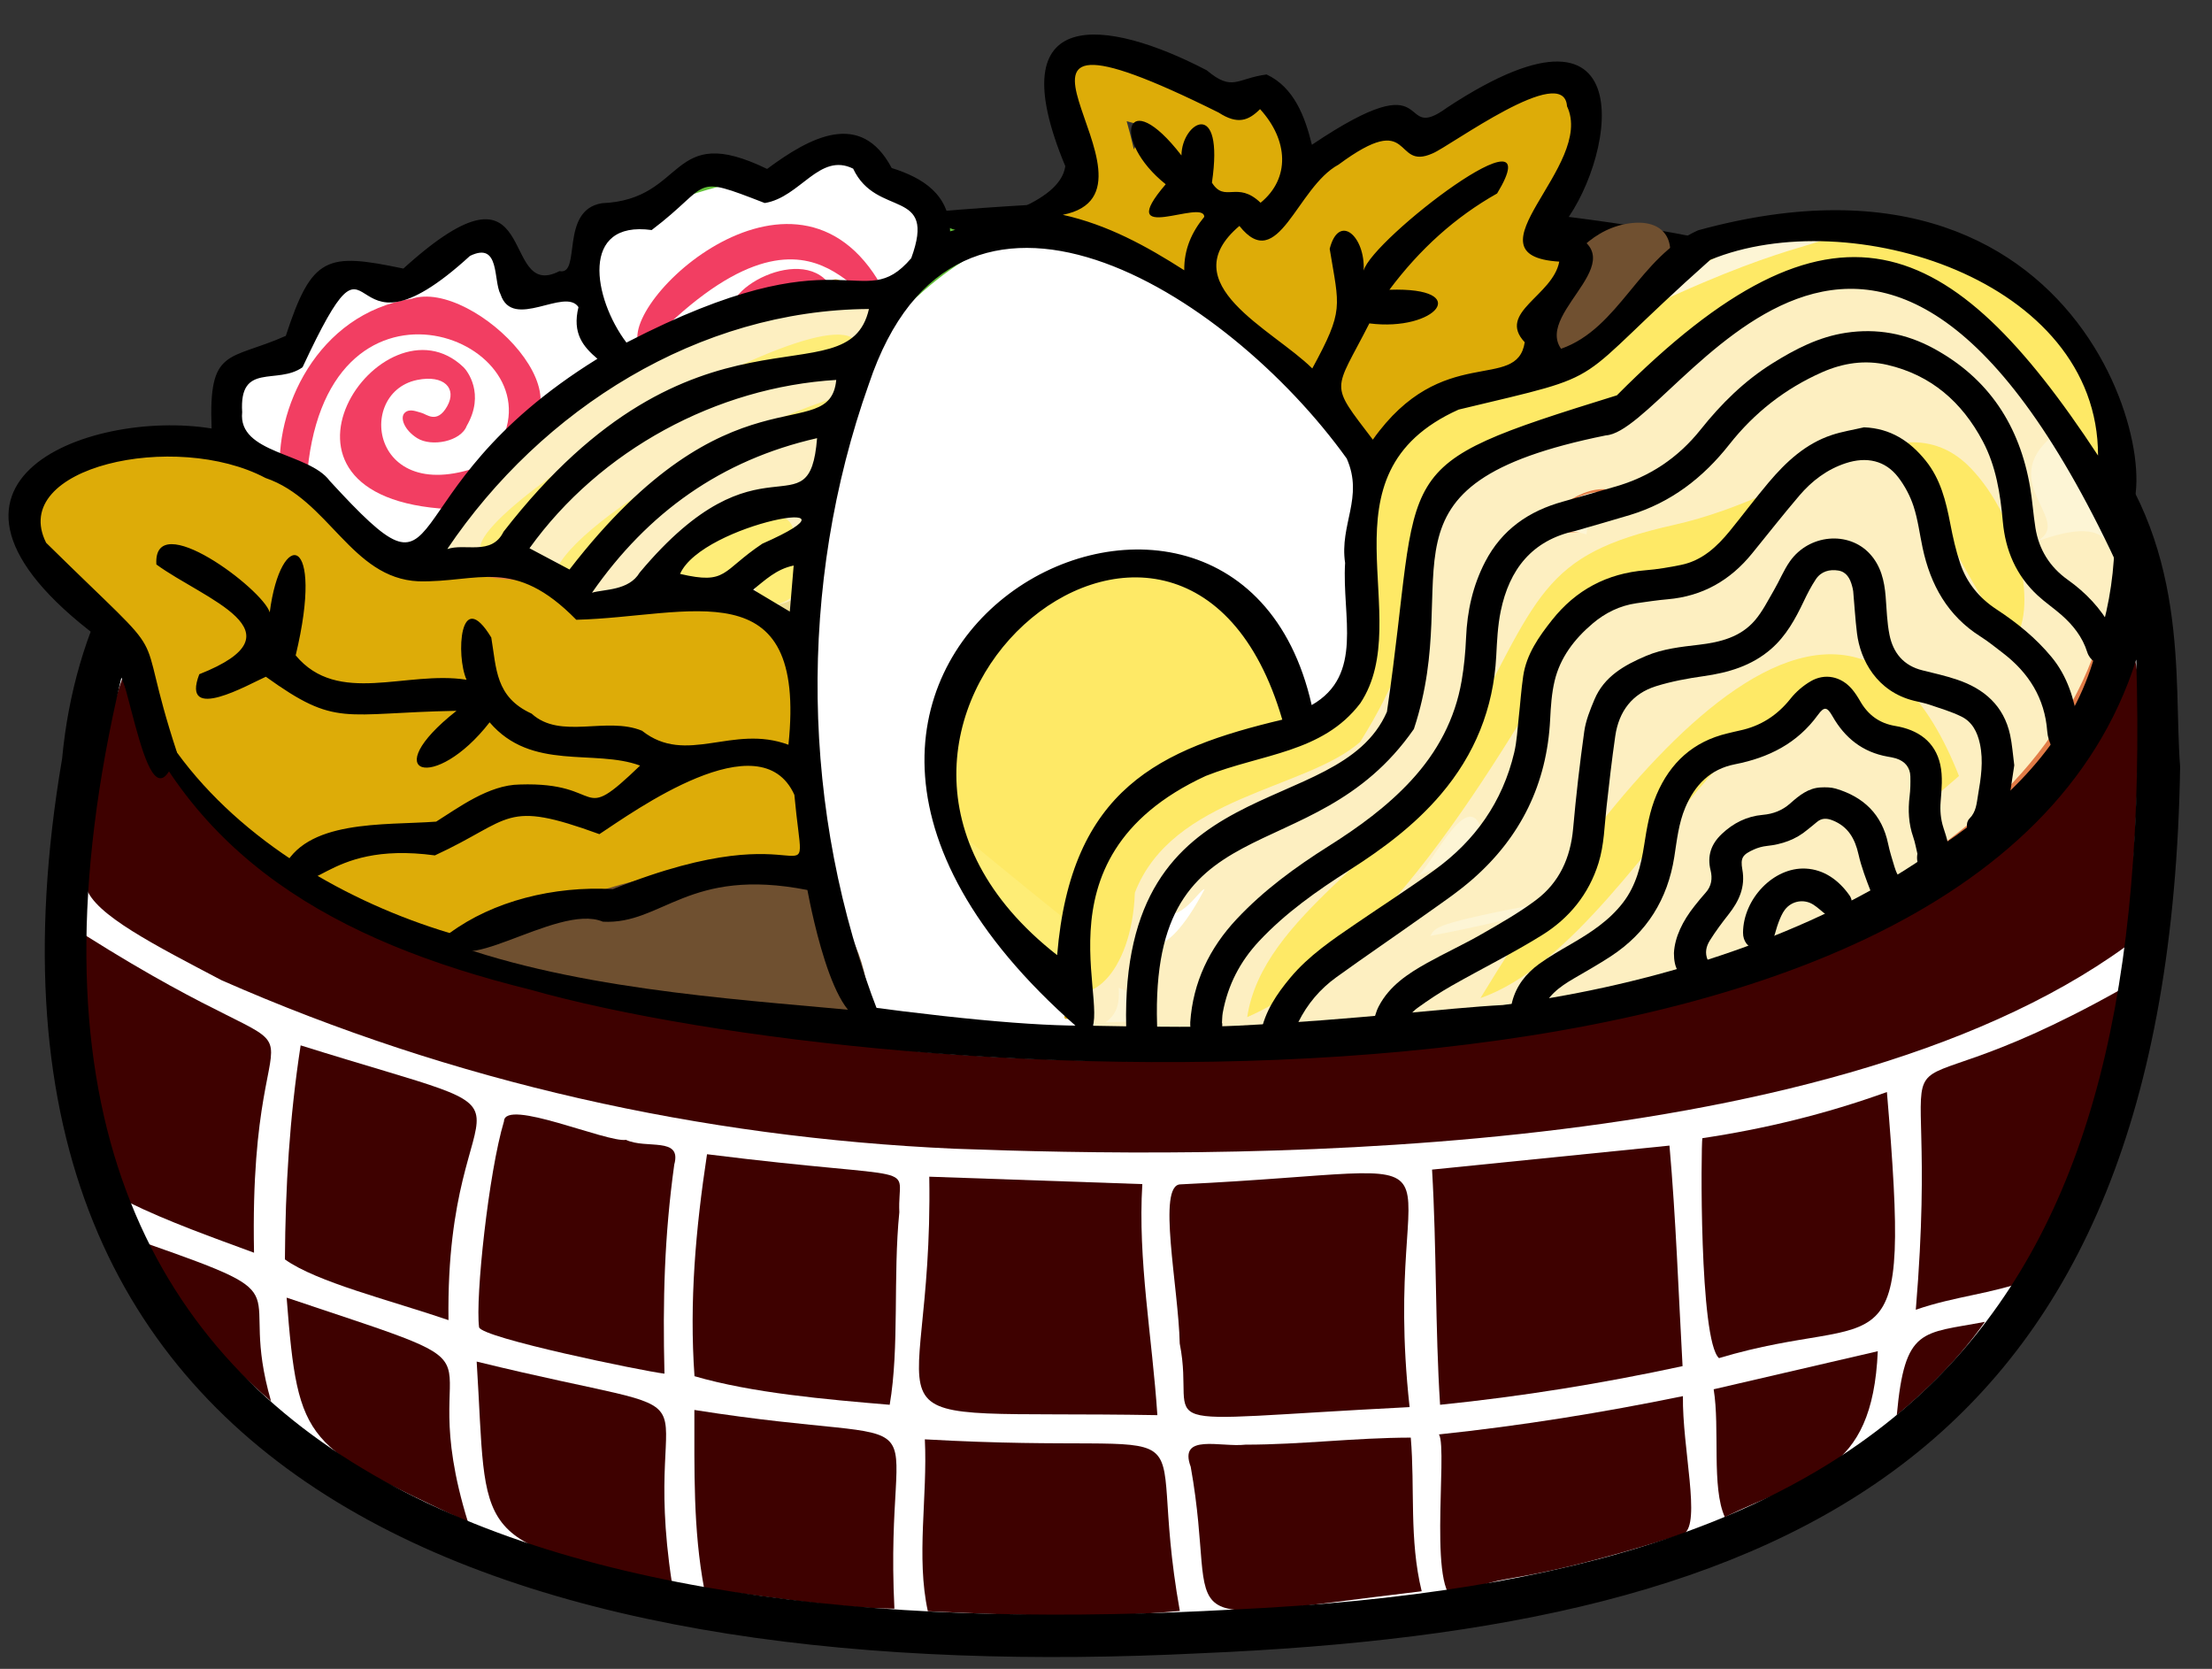 <svg viewBox="247.087 429.008 1280.363 965.829" xmlns="http://www.w3.org/2000/svg" overflow="visible">
    <rect x="247.087" y="429.008" width="1280.363" height="965.829" fill="#333333" stroke="none"/>
    <g id="Master/Solo/Bowl" stroke="none" stroke-width="1" fill="none" fill-rule="evenodd">
        <g id="Group" transform="translate(269, 394)">
            <g id="Bowl Plate" transform="translate(0, 149) scale(1 1)">
                <g id="Bowl Plate/Red Grid" stroke="none" stroke-width="1" fill="none" fill-rule="evenodd">
                    <g id="Bowl-Red" transform="translate(4, 0)">
                        <g id="Color" transform="translate(10, 11)">
                            <path d="M31.559,239.495 C-14.199,488.419 -11.236,354.875 47.255,621.052 C44.307,633.995 69.144,646.534 126.416,695.654 C156.448,720.419 183.169,742.508 182.361,741.8 C184.792,742.751 308.794,792.838 344.089,804.226 C347.221,805.243 349.442,805.87 351.145,806.264 C367.513,805.947 499.988,823.573 501.155,822.63 C618.855,823.588 790.432,823.943 862.618,807.108 C1103.869,694.933 1038.89,742.019 1132.162,645.371 C1179.746,538.015 1202.498,486.575 1208.832,377.52 C1218.62,311.922 1209.088,283.756 1201.515,216.115 C1210.269,214.06 31.879,240.174 31.559,239.495" id="Fill-1" fill="#FFF"/>
                            <path d="M561.199,4.627 C717.713,-5.169 880.155,-2.835 1032.296,45.88 C1315.87,133.534 1180.754,328.716 1079.335,378.569 C910.214,470.638 712.255,472.751 523.867,465.331 C345.945,447.089 92.332,424.217 42.156,252.754 C22.925,197.035 61.58,175.963 90.875,144.623 C223.553,28.806 449.786,11.922 561.199,4.627" id="Fill-3" fill="#E27C47"/>
                            <path d="M35.309,266.374 C94.976,432.85 293.028,454.933 445.174,478.084 C669.529,507.288 1115.059,491.645 1193.558,268.986 C1210.096,200.875 1197.817,422.867 1194.475,422.801 C1017.961,550.757 661.622,545.21 516.566,539.812 C369.643,533.226 226.324,501.293 92.244,442.262 C54.473,422.355 18.451,404.247 14,388.602 C18.874,347.529 21.184,305.363 35.309,266.374" id="Fill-5" fill="#3E0100"/>
                            <path d="M793,551.894 C838.759,547.268 884.14,542.679 930.422,538 C934.16,580.431 935.619,622.656 938,665.634 C891.493,675.665 845.175,683.166 797.644,688 C794.777,643.532 795.674,597.152 793,551.894" id="Fill-7" fill="#3E0100"/>
                            <path d="M780,689.343 C617.523,697.614 657.204,704.262 646.944,652.564 C646.239,619.973 633.615,560.431 647.445,560.435 C833.568,551.548 762.284,528.734 780,689.343" id="Fill-9" fill="#3E0100"/>
                            <path d="M501.974,556 C543.752,557.453 584.357,558.864 625.298,560.29 C622.583,604.071 631.026,649.017 634,694 C448.638,690.814 504.562,711.879 501.974,556" id="Fill-11" fill="#3E0100"/>
                            <path d="M373.33,543 C503.125,559.242 483.264,546.525 484.64,576.568 C480.923,613.732 484.77,654.598 479.063,688 C441.741,684.869 399.309,681.149 366.079,671.46 C363.019,628.287 366.79,586.122 373.33,543" id="Fill-13" fill="#3E0100"/>
                            <path d="M501.147,807.472 C494.278,776.023 501.041,741.412 499.412,708 C677.099,718.072 624.83,683.497 647,807.299 C600.026,811.825 550.274,809.797 501.147,807.472" id="Fill-15" fill="#3E0100"/>
                            <path d="M949.458,533.714 C985.655,528.304 1020.967,519.721 1056.278,507 C1070.589,676.988 1056.23,631.796 959.083,661 C947.587,650.683 948.65,537.792 949.458,533.714" id="Fill-17" fill="#3E0100"/>
                            <path d="M348.695,670 C335.417,668.341 243.182,649.339 241.392,643.152 C239.14,626.181 246.936,553.382 255.805,523.953 C256.246,510.341 315.353,536.388 326.424,534.681 C338.196,540.225 358.872,532.636 354.369,548.975 C348.625,590.548 347.667,627.319 348.695,670" id="Fill-19" fill="#3E0100"/>
                            <path d="M223.687,639 C190.105,627.525 147.393,617.067 129,603.864 C129.281,561.836 131.649,522.191 138.102,480 C297.618,529.895 221.636,489.36 223.687,639" id="Fill-21" fill="#3E0100"/>
                            <path d="M1191,448 C1168.026,571.531 1153.289,557.965 1138.096,615.876 C1116.767,623.853 1095.623,625.149 1073,633 C1089.419,436.368 1033.32,536.327 1191,448" id="Fill-23" fill="#3E0100"/>
                            <path d="M111.127,600 C87.888,591.409 61.419,582.09 38.383,570.742 C19.823,521.268 12.692,469.937 13.01,416 C171.728,516.214 107.552,423.512 111.127,600" id="Fill-25" fill="#3E0100"/>
                            <path d="M797,705.152 C844.957,700.078 891.349,692.59 938.214,683 C937.759,712.922 948.786,756.505 938.808,762.594 C827.431,798.21 831.872,782.171 809.317,800.836 C789.365,805.378 802.432,713.871 797,705.152" id="Fill-27" fill="#3E0100"/>
                            <path d="M371.714,794.592 C365.195,759.937 366.073,725.672 366.008,691 C519.248,715.177 475.42,677.241 481.796,806 C446.218,805.707 409.393,798.825 371.714,794.592" id="Fill-29" fill="#3E0100"/>
                            <path d="M780.678,707 C783.169,736.357 779.658,765.843 787,795.929 C630.787,814.486 670.659,820.635 653.309,723.904 C646.057,704.332 670.661,712.728 684.95,711.083 C718.04,711.045 747.314,707.092 780.678,707" id="Fill-31" fill="#3E0100"/>
                            <path d="M240,663 C395.351,701.035 333.504,663.953 353,791 C234.988,766.9 246.442,765.166 240,663" id="Fill-33" fill="#3E0100"/>
                            <path d="M235,756 C140.719,711.158 136.716,712.751 130,626 C273.88,674.286 200.303,644.123 235,756" id="Fill-35" fill="#3E0100"/>
                            <path d="M956,679.029 C987.831,671.649 1018.928,664.437 1051,657 C1047.849,729.406 1011.199,728.786 962.477,753 C954.658,735.886 959.72,701.7 956,679.029" id="Fill-37" fill="#3E0100"/>
                            <path d="M50,595 C142.781,627.513 100.939,616.669 121,686 C92.77,661.567 63.987,630.995 50,595" id="Fill-39" fill="#3E0100"/>
                            <path d="M1113,640 C1098.878,659.962 1081.944,677.282 1062,694 C1066.66,642.765 1076.541,646.992 1113,640" id="Fill-41" fill="#3E0100"/>
                        </g>
                        <path d="M1210.609,267.704 C1118.303,559.609 485.119,516.606 280.665,458.655 C167.277,430.586 83.356,382.026 44.348,278.12 C-69.345,758.837 315.632,838.161 687.552,817.526 C1084.813,799.249 1221.838,642.653 1210.609,267.704 M626.269,25.168 C247.265,34.728 -104.121,188.561 154.513,381.194 C318.846,483.993 657.155,481.707 758.084,472.382 C921.961,466.131 1249.56,383.87 1183.212,171.186 C1086.553,15.971 726.864,22.992 626.269,25.168 M1236,329.773 C1229.48,728.339 1013.534,828.268 669.093,842.804 C289.009,861.831 -64.574,762.806 10.033,325.077 C39.42,13.026 500.112,3.712 709.007,0 C1277.971,10.966 1228.027,229.032 1236,329.773" id="Outline" fill="#000"/>
                    </g>
                </g>
            </g>
            <g id="Bowl Food" transform="translate(48, 0) scale(1 1)">
                <g id="Bowl Food/Ramen" stroke="none" stroke-width="1" fill="none" fill-rule="evenodd">
                    <g id="Ramen" transform="translate(-65, 55)">
                        <path d="M492.439,561.998 C562.563,571.43 611.075,575.107 637.974,573.029 C664.874,570.952 715.882,499.16 791,357.654 L786,240.949 L707.953,163.641 L615.735,114.957 L563.533,118.614 C544.509,127.823 534.997,130.942 534.997,127.971 C534.997,124.999 534.997,114.654 534.997,96.934 L520.297,87.795 C511.066,85.939 506.451,85.011 506.451,85.011 C506.451,85.011 498.418,78.909 482.353,66.704 L438.798,90.805 L404.367,79.901 L366.54,108.527 L344.119,108.527 L338.905,139.279 L318.691,151.18 L291.277,153.375 L284.99,120.324 L269.36,121.491 L227.851,150.068 L190.586,141.707 L165.867,183.95 L135.371,198.561 L127.012,236.95 L197.178,281.482 L233.858,307.013 L309.715,223.894 L390.132,181.351 L487.645,155.064 L514.297,155.813 L470.364,263.432 L463.588,376.453 L468.87,476.885 L492.439,561.998 Z" id="Background" fill="#FFF"/>
                        <g id="Color" transform="translate(14, 11.654)">
                            <path d="M647.293,494.604 C637.897,519.036 654.38,528.774 678.35,482.898 C674.448,483.498 663.58,506.181 647.293,494.604 M914.48,252.142 C897.233,247.751 877.955,264.926 859.495,283.593 C863.104,287.183 859.322,276.696 899.195,276.167 C899.785,265.349 906.801,258.766 914.48,252.142 M1205,284.695 C1199.525,450.186 1004.177,530.464 850.903,550 C818.446,551.677 766.791,558.443 697.526,561.938 C680.479,562.798 652.666,562.819 614.086,562 C607.892,502.321 607.892,468.321 614.086,460 C642.298,422.098 717.6,398.829 749.516,386.82 C745.254,384.184 783.85,332.123 767.266,314 C842.327,205.854 843.298,217.488 990,122 C1049.277,70.064 1120.944,124.296 1205,284.695 Z" id="Fill-1" fill="#FDEFC1"/>
                            <path d="M285.253,304.213 C410.338,356.549 440.454,242.498 458.621,481.428 C468.916,462.108 287.568,486.145 241.386,508.354 C182.207,490.585 121.222,455.529 83.553,403.895 C67.07,381.301 55.012,368.521 53.5,336 C28.609,325.687 -19.873,292.132 10.522,244.946 C10.549,244.991 10.486,244.988 11.059,244.599 C101.356,167.756 170.582,303.072 285.253,304.213 Z" id="Fill-3" fill="#DDAC08"/>
                            <path d="M719.025,395.574 C686.41,409.886 620.183,418.631 614.086,472.824 C633.405,431.921 668.494,412.725 719.025,395.574 M918.5,201.135 C714.792,279.354 855.335,258.797 768.365,397.758 C736.708,425.538 659.643,428.863 637.971,485.003 C636.294,532.218 609.191,555.742 593.19,535.164 C602.232,547.981 472.775,460.952 560.639,329.27 C591.61,296.223 663.459,279.553 704.385,324.29 C704.385,324.29 704.348,324.247 704.347,324.247 C698.457,331.733 736.336,345.894 728.367,390.179 C734.847,386.648 744.889,383.341 755.347,373.11 L755.31,373.134 C785.158,343.566 761.092,285.348 783.413,238.757 C788.104,232.571 785.708,233.984 803.539,207.151 L803.492,207.184 C838.171,175.88 835.733,201.015 935.746,139.594 L935.71,139.625 C949.607,133.847 937.507,136.862 986.776,108.687 L986.714,108.721 C987.213,108.472 990.579,107.025 991.79,106.536 C1036.902,99.21 1068.305,98.365 1086,104 C1187.193,136.224 1231.907,206.685 1197,244.355 C1146.87,145.317 1057.243,92.545 959.043,166.801 C945.662,176.92 932.121,189.397 918.5,204.438 L918.5,201.135 Z" id="Fill-5" fill="#FEE966"/>
                            <path d="M654.125,82.815 C654.487,83.017 654.85,83.221 655.212,83.424 C656.869,81.364 664.293,61.694 654.125,82.815 M635.181,45.711 C635.871,48.529 636.559,51.347 637.409,54.821 C639.7,49.978 641.664,45.826 643.806,41.297 C641.332,40.647 642.586,40.981 633.225,38.517 C633.991,41.337 634.586,43.523 635.181,45.711 M871.87,175.686 C854.509,184.503 826.386,187.298 804.422,208.507 L804.47,208.474 C760.164,234.935 781.924,212.936 709.241,171.922 L709.294,171.963 C681.627,148.965 626.78,120.272 589.033,96 C578.689,107.691 611.108,89.242 605,61.785 C599.657,37.768 589.207,12.228 607.5,0 C658.764,10.564 629.249,16.557 722.05,26.984 C727.346,30.049 723.518,25.046 736.604,61.785 C748.912,60.567 791.777,24.83 811.513,47.81 C814.566,44.303 817.091,41.403 819.615,38.503 C914.632,-11.113 902.529,33.5 876.189,108 C917.446,102.179 866.888,148.491 871.87,175.686 L847.557,190" id="Fill-7" fill="#DDAC08"/>
                            <path d="M949.93,272.159 C1027.531,254.8 1081.591,197.216 1122.012,239.5 C1149.279,268.024 1162.205,322.227 1145.259,341.286 C1111.236,291.015 1095.875,247.11 1077.906,234.172 C1035.484,203.627 1001.545,295 900.459,321.487 C861.823,381.48 792.307,517.956 703,557 C711.979,497.507 789.936,462.29 824.763,401.121 C872.329,312.59 872.329,289.518 949.93,272.159 Z" id="Fill-9" fill="#FEE966"/>
                            <path d="M445.006,329.5 L272,293 C296.035,274.572 194.923,308.572 229.93,286.175 L281.455,226.5 C304.837,204.553 244.422,248.002 337.705,181.02 C401.843,134.965 477.5,116.247 489,154 L445.006,329.5 Z" id="Fill-11" fill="#FDEFC1"/>
                            <path d="M248,516.415 C315.929,484.177 473.564,416.315 485,554 C419.998,547.407 324.59,542.734 248,516.415" id="Fill-13" fill="#6F5030"/>
                            <path d="M521.117,108.784 C531.112,107.046 473.253,30.35 427.5,76.076 C387.732,71.054 300.133,75.515 328.06,147.176 C319.916,150.955 302,122.601 294,134.5 C302.788,133.39 309.987,125.552 323.748,117.762 C325.865,97.315 378.003,79.118 427.5,69.273 C451.593,64.482 474.646,54.635 491.797,60.999 C477.548,47.885 534.788,150.893 593.82,76.076 C595.519,78.67 597.052,81.009 598.585,83.35 C586.199,79.47 575.52,113.472 601.5,102.665 C607.191,108.515 618.171,106.182 625.517,102.665 C634.41,131.19 654.127,104.72 684,150.955 C677.138,151.944 662.384,118.33 582.292,110.446 C578.636,97.952 534.514,110.943 491.609,161.224 C494.184,128.87 487.448,154.891 521.117,108.784 Z" id="Fill-15" fill="#63C139"/>
                            <path d="M838,546 C882.838,472.13 1040.403,228.157 1115,417.448 C1108.478,423.074 1102.505,428.225 1095.783,434.023 C1019.718,257.253 942.507,509.377 838,546" id="Fill-17" fill="#FEE966"/>
                            <path d="M1171.648,218.741 C1177.422,243.643 1238.577,254.345 1165.341,152 C1162.708,160.176 1209.569,139.018 1207.959,269.742 C1202.422,268.888 1198.539,268.11 1204.156,283.995 C1198.567,284.357 1200.631,265.552 1155,283.64 C1189.095,272.441 1131.537,248.814 1171.648,218.741" id="Fill-19" fill="#FDF5D5"/>
                            <path d="M871.772,175 C864.177,173.731 879.021,106.188 921.916,98 C964.811,89.812 957.917,149.072 876.068,182" id="Fill-21" fill="#705030"/>
                            <path d="M462.659,489 C429.404,443.194 485.327,325.208 385,319.933 C483.557,332.936 418.325,346.26 470,210 C454.886,283.109 440.272,314.106 462.659,489" id="Fill-23" fill="#DDAC08"/>
                            <path d="M534,446 C537.499,451.204 530.851,446.523 601.602,503.616 C607.423,540.862 547.469,513.718 546.21,465.081 C545.749,460.845 534.04,474.022 534,446" id="Fill-27" fill="#FEED76"/>
                            <path d="M533.51,447.152 C536.647,449.006 521.947,455.859 545.762,465.909 C536.103,486.733 556.839,480.682 575,519 C519.005,485.171 490.981,391.2 553.812,336 C563.507,339.724 502.497,356.23 533.51,447.152" id="Fill-31" fill="#DDAC08"/>
                            <path d="M672,20.087 C631.31,16.338 589.367,-33.456 601.053,63.997 C600.948,64.605 561.094,-43.611 672,20.087" id="Fill-33" fill="#DDAC08"/>
                            <path d="M925,148 C942.995,117.894 995.309,90.419 1042,96.978 C1034.661,98.585 1033.738,91.986 992.973,106.48 C991.803,106.942 992.972,106.481 989.391,107.953 C988.992,108.143 989.383,107.959 987.957,108.683 C987.379,113.946 972.921,105.423 937.24,140.101 C932.799,143.923 937.148,140.291 925,148" id="Fill-35" fill="#DDAC08"/>
                            <path d="M706,324.989 C699.667,325.483 706.795,308.659 643,295.813 C671.212,292.459 692.949,298.97 706,324.989" id="Fill-39" fill="#DDAC08"/>
                            <path d="M605,98.126 C596.527,108.713 571.429,87.015 597.605,82 C604.991,83.406 598.214,80.268 605,98.126" id="Fill-41" fill="#DDAC08"/>
                            <path d="M598,521.184 C602.391,517.685 590.967,516.067 607,501 C606.74,513.241 595.808,533.774 606.149,558 C597.55,555.231 598.469,539.28 598,521.184" id="Fill-43" fill="#FDF5D5"/>
                            <path d="M95,220.203 C87.181,216.521 100.953,225.557 45,224.917 C52.604,226.158 52.966,212.912 95,220.203" id="Fill-45" fill="#DDAC08"/>
                            <path d="M621,560 C628.195,555.09 629.117,547.808 628.65,540 C636.844,543.948 639.817,540.343 638.812,559.493 C632.874,559.661 626.938,559.831 621,560" id="Fill-47" fill="#FDF5D5"/>
                            <path d="M764.986,345.699 C766.168,339.9 766.398,340.696 772,314 C765.997,336.12 780.77,338.788 755,374 C757.756,365.262 756.841,369.53 764.986,345.699" id="Fill-49" fill="#F8F4CF"/>
                            <path d="M1101,111 C1088.805,105.494 1062.25,105.463 1041,97 C1063.343,98.146 1061.875,94.623 1101,111" id="Fill-51" fill="#DDAC08"/>
                            <path d="M757,367 C756.288,369.218 756.949,366.981 754.817,373.604 C749.028,379.209 752.532,377.929 728,391 C731.309,386.64 731.856,381.769 731.238,376.647 C736.061,376.824 740.622,383.044 757,367" id="Fill-53" fill="#DDAC08"/>
                            <path d="M598.124,521 C595.825,533.875 599.012,545.993 603,558 L597.725,558 C594.577,555.446 606.842,550.797 586,528.235 C590.041,525.825 594.083,523.413 598.124,521" id="Fill-55" fill="#DDAC08"/>
                            <path d="M793,39.028 C787.584,38.364 795.755,49.559 765,47.815 C770.287,47.574 771.403,41.539 793,39.028" id="Fill-57" fill="#DDAC08"/>
                            <path d="M890,133.14 C888.027,135.044 886.053,136.948 884.081,138.85 C883.463,142.604 886.484,74.001 890,133.14" id="Fill-59" fill="#DDAC08"/>
                            <path d="M721,27 C712.726,25.98 720.685,27.041 701,24.342 C706.286,19.5 710.478,16.719 721,27" id="Fill-61" fill="#DDAC08"/>
                            <path d="M1041.88,98 C1043.253,98.918 1044.627,99.834 1046,100.752 C1039.364,102.706 1045.885,95.326 992,107 C1000.184,106.768 997.438,99.038 1041.88,98" id="Fill-63" fill="#F8F4CF"/>
                            <path d="M1204.893,214 C1203.367,207.678 1207.057,218.079 1197,182 C1201.565,189.918 1205.727,186.737 1204.893,214" id="Fill-65" fill="#DDAC08"/>
                            <path d="M900,61 C897.672,64.755 899.255,68.831 891,84 C893.934,80.709 890.393,73.206 900,61" id="Fill-67" fill="#DDAC08"/>
                            <path d="M819,39 C816.467,41.804 813.935,44.608 810.871,48 C810.145,42.566 807.152,43.926 819,39" id="Fill-69" fill="#DDAC08"/>
                            <path d="M903.115,34 C901.782,29.711 901.184,33.706 904,21 C903.706,25.333 903.41,29.667 903.115,34" id="Fill-71" fill="#DDAC08"/>
                            <path d="M470.862,210 C470.495,207.794 467.603,208.66 475,196 C473.621,200.667 472.241,205.333 470.862,210" id="Fill-73" fill="#DDAC08"/>
                            <path d="M559,331 C557.334,332.667 555.667,334.334 554,336 C555.667,334.334 557.334,332.667 559,331" id="Fill-75" fill="#DDAC08"/>
                            <path d="M704.764,327 L704.236,325 C704.412,325.667 704.588,326.333 704.764,327" id="Fill-77" fill="#DDAC08"/>
                            <path d="M475.27,195.986 C475.424,195.662 475.577,195.339 475.73,195.014 C475.577,195.339 475.423,195.662 475.27,195.986" id="Fill-79" fill="#DDAC08"/>
                            <path d="M560.799,329.079 L560.201,329.921 L560.799,329.079 Z" id="Fill-81" fill="#DDAC08"/>
                            <path d="M560.789,330.144 C560.596,330.382 560.404,330.618 560.211,330.856 C560.404,330.62 560.596,330.382 560.789,330.144" id="Fill-83" fill="#DDAC08"/>
                            <path d="M53.558,355.52 L53.443,355.48 C53.437,355.487 53.471,355.47 53.558,355.52" id="Fill-89" fill="#DDAC08"/>
                            <path d="M819.729,38.316 C819.576,38.438 819.424,38.56 819.271,38.684 C819.424,38.562 819.576,38.438 819.729,38.316" id="Fill-93" fill="#DDAC08"/>
                            <path d="M707.187,171.205 C707.395,171.401 707.605,171.598 707.813,171.795 C707.605,171.598 707.395,171.401 707.187,171.205" id="Fill-95" fill="#DDAC08"/>
                            <path d="M919,154 C940.403,150.961 960.663,102.513 1041,103.004 C1039.796,111.241 1016.04,106.093 919,154" id="Fill-97" fill="#FDF5D5"/>
                            <path d="M915,253.67 C907.18,260.268 900.034,266.827 899.433,277.603 C891.556,275.851 893.265,273.46 859,285 C869.75,277.244 888.939,248.251 915,253.67" id="Fill-99" fill="#FDF5D5"/>
                            <path d="M800,475.973 C806.312,477.435 830.719,419.66 839,449.641 C835.295,449.094 845.587,458.471 800,475.973" id="Fill-101" fill="#FDF5D5"/>
                            <path d="M874,491 C870.501,494.792 872.732,497.553 809,510 C811.874,505.041 810.94,502.895 874,491" id="Fill-105" fill="#FDF5D5"/>
                            <path d="M347.029,317.142 C340.543,321.93 340.944,325.907 312,315.158 C377.567,225.54 566.072,166.943 347.029,317.142" id="Fill-109" fill="#FDEFC2"/>
                            <path d="M143.444,244.759 C139.278,206.14 164.418,149.779 219.267,141.264 L219.204,141.316 C255.358,129.001 332.314,206.735 271.127,223.897 C301.684,163.257 167.242,112.371 158.573,247 C153.94,243.525 148.889,242.825 143.444,244.759" id="Fill-111" fill="#F23E62"/>
                            <path d="M400.007,316.237 C292.581,338.376 462.066,217.987 438.327,290.537 C466.496,301.373 417.008,341.549 417.281,299.048 C407.254,303.539 397.839,307.573 389.573,314.931 C393.592,315.434 396.8,315.835 400.007,316.237" id="Fill-113" fill="#FEED78"/>
                            <path d="M159,248.262 C159.72,245.842 160.438,243.421 161.157,241 C191.665,253.217 201.813,314.979 240.953,262.749 C231.343,272.397 237.367,280.89 246,295.859 C217.553,297.28 176.758,288.384 159,248.262" id="Fill-115" fill="#63C139"/>
                            <path d="M312.371,312.157 C313.247,312.765 314.124,313.373 315,313.978 C300.488,314.653 286.158,299.806 262,295.481 C269.954,288.117 265.192,295.629 287.406,271 C277.625,287.924 282.775,293.086 312.371,312.157" id="Fill-117" fill="#DDAC08"/>
                            <path d="M364.289,311.755 C364.858,313.17 365.428,314.586 366,316 C361.669,315.575 357.334,315.151 353,314.725 C356.177,311.355 353.827,310.032 364.289,311.755" id="Fill-119" fill="#DDAC08"/>
                            <path d="M355,311.012 C352.4,313.492 354.056,315.803 345,314.731 C347.669,314.947 343.598,310.744 355,311.012" id="Fill-121" fill="#EDDB91"/>
                            <path d="M530.461,422 C534.972,418.103 503.021,406.047 550,343 C541.89,362.147 535.991,390.066 530.461,422" id="Fill-123" fill="#FEED76"/>
                            <path d="M719,397 C684.241,409.842 634.759,427.795 615,475 C619.241,431.147 672.96,411.851 719,397" id="Fill-125" fill="#6DC339"/>
                            <path d="M935,140 C940.748,135.786 936.805,129.539 978,113 C968.326,118.259 955.291,129.56 935,140" id="Fill-127" fill="#F8F4CF"/>
                            <path d="M533,446 C528.575,442.499 519.161,441.579 530.084,423 C530.68,427.771 530.123,422.797 533,446" id="Fill-129" fill="#FEED76"/>
                            <path d="M777.541,259 C775.558,251.37 779.322,245.542 784,240 C781.847,246.333 779.695,252.667 777.541,259" id="Fill-131" fill="#F8F4CF"/>
                            <path d="M988,108 C989.333,107.667 990.666,107.333 992,107 C990.666,107.333 989.333,107.667 988,108" id="Fill-133" fill="#F8F4CF"/>
                            <path d="M753,376 C753.667,375.333 754.333,374.666 755,374 C754.333,374.666 753.667,375.333 753,376" id="Fill-135" fill="#F8F4CF"/>
                            <path d="M987,108.784 C987.667,108.595 988.335,108.405 989,108.216 C988.335,108.405 987.667,108.595 987,108.784" id="Fill-137" fill="#F8F4CF"/>
                            <path d="M985,109.911 C985.666,109.638 986.332,109.363 987,109.089 C986.332,109.363 985.666,109.638 985,109.911" id="Fill-139" fill="#F8F4CF"/>
                            <path d="M804,207.861 C804.667,207.622 805.333,207.382 806,207.139 C805.335,207.379 804.667,207.62 804,207.861" id="Fill-141" fill="#DDAC08"/>
                            <path d="M783.223,239.817 C783.408,239.606 783.593,239.394 783.777,239.183 C783.593,239.394 783.408,239.606 783.223,239.817" id="Fill-143" fill="#F8F4CF"/>
                            <path d="M935.274,140.806 C935.425,140.602 935.576,140.398 935.726,140.194 C935.576,140.398 935.425,140.602 935.274,140.806" id="Fill-145" fill="#F8F4CF"/>
                            <path d="M780,221.09 C771.362,225.853 770.462,229.768 739,190.008 C749.023,189.513 744.441,211.051 780,221.09" id="Fill-147" fill="#DDAC08"/>
                            <path d="M672,131.866 C665.646,132.72 661.395,129.405 658,124.393 C658.775,129.405 667.589,111.798 672,131.866" id="Fill-151" fill="#DDAC08"/>
                            <path d="M684,146 C683.064,143.053 680.335,150.675 675,137 C675.075,140.172 681.527,134.047 684,146" id="Fill-155" fill="#DDAC08"/>
                            <path d="M604,12 C604.847,5.931 604.859,5.921 611,6.021 C608.667,8.013 606.333,10.007 604,12" id="Fill-157" fill="#DDAC08"/>
                            <path d="M654,83.391 C654.729,80.781 666.384,63.27 655.113,84 C654.743,83.797 654.371,83.593 654,83.391" id="Fill-161" fill="#DDAC08"/>
                            <path d="M888.811,51 C888.604,51.999 888.397,52.999 888.189,54 C888.396,53 888.603,52 888.811,51" id="Fill-163" fill="#DDAC08"/>
                            <path d="M249.37,180.855 C251.406,182.801 262,196.178 251.245,214.808 C247.832,223.899 230.837,227.128 222.578,221.933 C215.034,217.188 212.429,210.042 215.36,207.247 C218.216,204.525 222.36,206.649 224.947,207.247 C227.924,207.935 234,214 239.928,203.473 C245.814,193.02 237.979,185.099 222.578,188.236 C184.731,195.947 196.885,270.432 272,232.418 C261.706,242.61 251.413,252.805 241.118,263 C119.491,256.715 202.5,136.06 249.37,180.855 Z" id="Fill-165" fill="#F23E62"/>
                            <path d="M489,129.981 C479.491,166.114 458.375,59.356 353.095,171 C330.554,151.35 436.773,46.164 489,129.981" id="Fill-167" fill="#F23E62"/>
                            <path d="M311.907,312 C267.328,302.228 382.873,224.279 465.851,198 C479.359,210.645 429.33,198.467 311.907,312" id="Fill-169" fill="#FEED78"/>
                            <path d="M268.481,291 C204.002,288.898 489.981,114.577 477.609,174.552 C449.922,165.951 411.211,193.298 374.625,208.845 C348.068,219.501 317.092,238.503 291.843,266.756 C283.679,274.479 292.023,269.071 268.481,291" id="Fill-171" fill="#FEED78"/>
                            <path d="M405.741,154 C393.645,137.18 448.022,107.38 463,135.745 C450.07,137.93 427.141,145.827 405.741,154" id="Fill-173" fill="#F23E62"/>
                            <path d="M464.55,206.404 C465.502,204.542 463.793,206.596 468.193,198 C467.322,198.562 477.837,205.581 463,213 C463.517,210.803 464.033,208.604 464.55,206.404" id="Fill-175" fill="#EDDB91"/>
                            <path d="M271.951,232 L264,229.875 C265.634,230.143 265.768,222.305 277,228.205 C275.318,229.47 273.634,230.735 271.951,232" id="Fill-177" fill="#DDAC08"/>
                            <path d="M462.941,136 C462.293,134.256 461.647,132.513 461,130.769 C463.308,132.99 462.38,125.44 473,134.918 C469.646,135.277 466.294,135.639 462.941,136" id="Fill-179" fill="#DDAC08"/>
                            <path d="M477,175 C479.028,172.466 474.261,174.226 482.663,163 C485.886,168.726 483.004,174.504 477,175" id="Fill-181" fill="#EDDB91"/>
                            <path d="M428,319.502 C435.223,316.776 444.037,317.055 447.873,304 C456.465,308.869 436.836,348.45 428,319.502" id="Fill-183" fill="#EDDB91"/>
                            <path d="M455,245.281 C459.855,238.634 450.173,236.405 467,212 C463.442,223.334 459.883,234.666 456.326,246 C455.884,245.76 455.443,245.521 455,245.281" id="Fill-185" fill="#F8F4CF"/>
                            <path d="M454.397,246 C456.708,247.183 462.71,258.812 451,264 C452.132,258 453.265,252.001 454.397,246" id="Fill-187" fill="#EDDB91"/>
                            <path d="M427.603,320 C428.736,322.979 429.868,325.96 431,328.939 C424.578,329.566 416.804,325.252 415,320.058 C419.2,320.039 423.401,320.019 427.603,320" id="Fill-189" fill="#F8F4CF"/>
                            <path d="M446,290 C446.727,285 447.455,280 448.182,275 C454.074,279.717 452.993,287.15 446,290" id="Fill-191" fill="#EDDB91"/>
                        </g>
                        <g id="Outline" fill="#000">
                            <path d="M454.485,307.306 C444.461,309.341 437.965,315.752 431.008,321.261 C438.095,325.497 444.997,329.622 452.25,333.959 C452.983,325.214 453.705,316.6 454.485,307.306 M388.724,312.148 C416.205,318.517 412.423,310.619 436.355,294.663 C503.473,265.101 401.687,282.739 388.724,312.148 M337.748,323.031 C344.878,320.909 359.061,321.932 365.319,311.42 C435.467,227.498 463.593,289.566 468.035,233.587 C412.394,246.247 370.048,276.646 337.748,323.031 M324.73,309.6 C417.244,189.786 475.322,238.876 479.132,199.886 C409.901,204.043 342.452,240.384 301.568,297.298 C309.373,301.444 316.826,305.403 324.73,309.6 M253.928,297.829 C263.972,294.117 279.635,301.881 286.542,287.743 C397.527,144.74 485.731,213.045 498.059,158.83 C399.67,159.42 308.792,216.43 253.928,297.829 M724.438,43.167 C717.817,49.757 711.56,52.363 700.475,45.152 C534.308,-37.461 680.872,90.513 610.245,104.322 C636.156,110.075 658.474,122.295 680.56,136.421 C680.445,124.16 684.903,114.33 692.139,105.51 C692.074,94.567 638.919,122.733 669.832,86.647 C637.916,61.239 646.443,27.888 678.943,69.971 C679.055,50.781 703.929,35.867 696.579,85.709 C704.114,97.697 711.114,84.324 724.738,97.345 C742.009,83.276 740.839,61.09 724.438,43.167 M357.686,178.276 C484.35,112.777 493.618,163.238 522.524,129.46 C537.591,88.277 502.449,106.512 488.915,77.614 C469.393,67.95 458.353,94.21 437.737,97.512 C394.27,80.632 407.804,86.283 372.292,113.143 C330.687,107.407 338.346,152.649 357.686,178.276 M340.891,187.642 C332.642,180.639 326.191,172.955 329.919,157.743 C322.047,146.005 291.848,171.546 284.838,150.392 C280.464,142.328 284.684,119.565 267.119,128.107 C188.129,200.375 216.627,92.988 170.215,192.543 C155.584,203.011 133.411,189.229 135.265,218.549 C132.68,242.698 173.842,241.875 185.923,258.283 C261.086,340.139 214.807,265.606 340.891,187.642 M712.487,110.764 C672.896,144.393 731.687,170.445 754.67,193.247 C773.2,159.192 770.311,157.982 764.748,123.999 C770.1,103.073 785.446,116.811 784.402,136.626 C789.027,118.556 894.543,37.641 861.659,91.966 C837.456,105.608 816.944,124.119 799.301,147.703 C848.199,146.094 826.223,172.109 787.706,167.165 C767.131,207.585 764.163,200.853 789.724,234.45 C829.819,177.792 873.12,207.27 877.647,178.083 C861.326,160.803 893.917,151.3 897.629,131.425 C841.001,127.92 918.562,76 902.117,41.501 C900.381,15.752 834.234,64.779 824.265,68.8 C801.061,79.151 814.043,42.578 769.891,75.267 C745.567,88.361 734.971,139.111 712.487,110.764 M737.313,396.493 C679.638,199.121 439.654,401.934 606.993,532.781 C614.932,436.398 666.52,413.359 737.313,396.493 M117.573,227.995 C115.672,180.583 127.461,189.087 160.52,174.378 C175.717,127.831 184.325,126.187 228.573,135.435 C309.452,62.147 283.223,155.345 318.919,136.918 C331.84,139.57 318.79,101.682 343.462,97.618 C393.025,95.599 381.711,49.945 439.111,77.777 C463.82,59.458 493.276,43.313 511.22,77.244 C529.374,82.953 544.596,92.502 545.032,113.894 C563.719,108.219 608.614,98.252 611.71,76.183 C572.294,-18.408 636.031,-9.371 693.618,20.713 C708.605,33.283 710.906,25.388 728.213,23.109 C744.097,30.51 750.47,47.512 754.446,63.797 C829.042,13.606 802.385,64.469 832.866,42.168 C950.353,-35.085 928.87,77.313 897.633,112.686 C948.073,127.741 882.959,159.679 898.682,181.855 C932.531,169.973 943.793,128.581 977.933,113.314 C1214.414,48.279 1254.303,276.224 1221.936,281.668 C1225.095,288.634 1242.049,309.171 1223.265,312.542 C1078.951,-2.901 965.433,229.397 924.598,231.983 C782.93,260.659 843.509,311.162 813.484,401.907 C754.089,487.478 657.826,441.366 665.103,579.43 C661.51,588.495 648.225,587.482 646.95,574.311 C643.333,422.524 769.883,456.378 797.886,391.927 C819.174,246.682 794.232,251.205 930.987,208.796 C1055.779,83.139 1123.987,113.615 1209.488,243.654 C1209.594,141.373 1065.196,97.335 985.031,130.381 C900.215,205.849 932.07,194.79 839.371,217.054 C755.7,254.67 815.444,337.368 782.466,387.002 C760.628,415.75 725.56,416.152 693.007,429.063 C588.141,477.487 643.181,569.858 623.902,579.034 C369.732,363.429 708.098,182.915 754.324,388.061 C784.639,370.779 771.764,336.669 773.669,305.806 C770.339,283.518 784.574,267.895 774.608,245.369 C704.91,148.341 548.966,50.179 498.015,202.234 C456.731,318.302 458.388,450.076 503.489,566.113 C480.531,589.218 464.572,506.318 462.432,495.084 C393.381,481.501 378.507,515.269 344.04,513.42 C317.243,502.019 255.459,551.373 255.386,520.008 C280.396,501.529 315.562,492.626 349.8,494.577 C470.326,446.244 461.199,509.157 454.89,440.009 C435.207,396.459 361.607,449.906 342.029,462.756 C286.326,442.473 292.124,454.16 246.805,475.056 C180.764,466.114 176.271,505.083 158.686,483.5 C171.515,454.025 217.164,457.754 247.554,455.513 C260.206,447.626 277.932,434.204 295.958,434.029 C346.497,432.326 328.586,458.724 365.591,423.077 C339.123,413.263 302.791,426.487 278.492,398.039 C246.63,439.012 212.487,428.284 259.33,391.376 C193.212,392.583 190.137,401.263 148.972,371.66 C139.584,375.761 99.391,399.005 110.437,370.209 C172.295,345.743 113.181,326.856 85.601,306.687 C83.501,273.02 147.295,321.036 151.216,334.394 C157.593,285.179 183.202,288.647 166.234,359.303 C190.688,388.683 230.284,367.871 265.137,373.399 C258.918,359.623 261.128,318.74 279.449,348.957 C282.484,366.939 281.756,383.423 302.806,393.013 C319.49,408.295 346.114,394.438 366.69,402.91 C392.504,423.321 418.945,398.938 451.458,411.023 C462.252,308.222 394.225,337.054 328.656,338.689 C292.483,301.74 271.926,317.287 237.247,316.425 C198.339,314.621 185.527,269.119 148.769,256.63 C96.61,228.996 -0.234,250.277 21.795,294.138 C100.328,371.441 70.506,333.489 97.553,415.549 C80.287,468.412 70.02,364.13 57.806,353.212 C-71.336,260.319 46.174,216.367 117.573,227.995" id="Fill-193"/>
                            <path d="M702.554,572.19 C702.554,573.264 702.567,574.342 702.551,575.416 C702.484,579.933 699.881,583.361 695.747,584.394 C691.805,585.379 687.263,583.524 685.55,579.585 C684.497,577.159 683.849,574.26 684.03,571.645 C685.636,548.441 695.124,528.733 710.937,511.873 C726.599,495.176 744.89,481.847 764.149,469.679 C781.459,458.744 797.997,446.785 811.972,431.624 C827.139,415.167 837.327,396.135 841.126,373.999 C842.533,365.798 843.326,357.437 843.681,349.119 C844.342,333.636 847.568,318.958 854.757,305.11 C864.436,286.466 880.016,275.75 899.806,270.291 C909.796,267.537 919.719,264.538 929.697,261.735 C949.899,256.058 966.436,244.955 979.514,228.548 C991.355,213.693 1004.732,200.472 1020.953,190.331 C1034.186,182.058 1047.85,174.969 1063.565,172.6 C1081.437,169.904 1098.254,172.999 1114.058,181.523 C1146.319,198.924 1164.173,226.488 1170.205,262.165 C1171.515,269.912 1172.006,277.798 1173.258,285.558 C1175.275,298.067 1181.607,308.186 1191.866,315.479 C1202.391,322.959 1211.018,332.03 1217.204,343.314 C1218.943,346.486 1220.167,350.095 1220.848,353.653 C1221.779,358.525 1218.305,363.073 1213.609,364.082 C1209.156,365.041 1204.712,362.138 1203.207,357.35 C1200.476,348.655 1195.021,341.794 1188.311,335.896 C1183.829,331.957 1178.835,328.59 1174.467,324.537 C1162.077,313.037 1155.869,298.505 1154.363,281.825 C1152.909,265.714 1150.469,249.844 1142.741,235.314 C1130.694,212.665 1112.895,197.07 1087.538,191.178 C1074.561,188.162 1061.904,190.075 1049.799,195.422 C1028.408,204.87 1010.502,218.891 996.045,237.249 C980.872,256.517 962.246,270.861 938.557,278.054 C928.526,281.101 918.427,283.926 908.36,286.853 C907.903,286.985 907.453,287.155 906.989,287.255 C881.785,292.669 868.708,309.624 863.749,333.677 C862.003,342.146 861.601,350.947 861.151,359.625 C859.575,390.059 848.728,416.691 829.018,439.82 C813.966,457.486 795.605,471.178 776.203,483.545 C757.412,495.524 739.278,508.246 723.935,524.617 C712.85,536.444 705.749,550.197 702.848,566.121 C702.488,568.104 702.531,570.162 702.388,572.185 C702.443,572.187 702.498,572.188 702.554,572.19" id="Fill-196"/>
                            <path d="M1074.023,227.31 C1089.455,227.905 1100.676,235.366 1109.777,246.675 C1118.295,257.259 1121.433,269.961 1123.934,282.964 C1125.436,290.78 1127.173,298.627 1129.727,306.147 C1133.519,317.317 1140.679,326.077 1150.692,332.641 C1162.536,340.405 1173.48,349.23 1182.588,360.273 C1191.859,371.514 1195.742,384.69 1197.927,398.642 C1198.313,401.115 1198.669,403.59 1199.095,406.055 C1199.845,410.4 1197.564,414.678 1193.607,416.263 C1189.762,417.804 1185.038,416.59 1182.958,412.748 C1181.417,409.901 1180.321,406.527 1180.084,403.307 C1178.658,383.994 1169.309,369.28 1154.214,357.772 C1150.027,354.581 1145.933,351.222 1141.492,348.42 C1122.434,336.394 1112.526,318.5 1107.952,297.108 C1106.234,289.069 1105.244,280.802 1102.712,273.031 C1100.759,267.04 1097.616,261.125 1093.763,256.126 C1086.339,246.493 1075.5,244.102 1063.395,248.096 C1052.592,251.662 1043.866,258.295 1036.636,266.767 C1027.246,277.771 1018.311,289.163 1009.179,300.387 C996.577,315.876 980.579,325.068 960.451,326.815 C954.387,327.341 948.354,328.256 942.324,329.119 C932.694,330.499 924.249,334.668 916.928,340.875 C906.421,349.782 898.177,360.493 894.943,374.061 C893.214,381.311 892.727,388.929 892.352,396.413 C890.483,433.567 875.402,464.377 847.505,488.79 C838.809,496.4 829.106,502.895 819.662,509.619 C802.707,521.691 785.485,533.393 768.601,545.562 C759.157,552.369 751.73,561.141 746.56,571.631 C744.996,574.805 743.684,578.168 742.765,581.58 C741.247,587.212 737.228,590.435 732.215,589.507 C727.016,588.543 723.796,583.522 724.883,577.779 C727.224,565.398 734.107,555.262 741.915,545.894 C752.588,533.092 766.378,523.808 780.039,514.489 C795.161,504.17 810.56,494.236 825.399,483.533 C848.945,466.547 864.791,444.034 871.532,415.647 C873.118,408.968 873.407,401.975 874.183,395.113 C875.081,387.178 875.589,379.191 876.752,371.297 C878.615,358.654 885.813,348.485 893.449,338.836 C907.185,321.477 925.264,311.834 947.54,310.042 C954.427,309.489 961.3,308.33 968.079,306.949 C980.269,304.464 988.843,296.491 996.373,287.267 C1003.937,278.003 1011.083,268.392 1018.798,259.258 C1028.848,247.359 1040.142,236.818 1055.34,231.77 C1061.392,229.759 1067.785,228.766 1074.023,227.31" id="Fill-198"/>
                            <path d="M1161,422.909 C1159.381,433.281 1157.876,444.417 1155.822,455.448 C1154.76,461.154 1150.85,464.907 1145.222,466.574 C1141.684,467.621 1137.815,466.264 1135.583,463.39 C1133.406,460.583 1132.628,456.207 1135.105,453.709 C1138.953,449.825 1139.186,445.075 1139.996,440.325 C1141.685,430.413 1143.279,420.543 1141.103,410.435 C1139.635,403.617 1136.643,397.771 1130.388,394.696 C1124.559,391.83 1118.218,389.98 1112.038,387.871 C1109.113,386.875 1106.041,386.311 1103.03,385.571 C1081.373,380.25 1071.868,361.928 1069.958,346.504 C1068.959,338.44 1068.51,330.308 1067.773,322.21 C1067.675,321.15 1067.378,320.1 1067.101,319.064 C1065.957,314.78 1063.867,310.991 1059.217,310.213 C1054.134,309.36 1049.229,310.655 1046.195,315.168 C1043.476,319.213 1041.232,323.618 1039.132,328.032 C1034.267,338.262 1028.878,348.109 1020.174,355.651 C1008.991,365.339 995.572,369.288 981.216,371.316 C971.939,372.626 962.6,374.341 953.676,377.121 C939.828,381.432 932.115,391.72 930.051,405.949 C928.061,419.662 926.491,433.441 924.963,447.216 C923.764,458.016 923.627,468.93 920.357,479.46 C914.721,497.612 903.288,511.493 887.571,521.247 C870.638,531.751 852.707,540.628 835.364,550.483 C828.532,554.363 821.929,558.717 815.566,563.331 C811.477,566.298 808.693,570.485 807.428,575.65 C806.293,580.286 801.994,583.127 797.824,582.589 C793.298,582.004 789.606,578.217 790.034,573.375 C790.369,569.577 791.467,565.588 793.24,562.219 C799.361,550.592 809.899,543.587 820.932,537.423 C831.361,531.598 842.256,526.605 852.615,520.665 C863.376,514.494 874.253,508.321 884.148,500.899 C897.657,490.768 904.142,476.462 905.651,459.533 C907.327,440.729 909.49,421.952 912.105,403.258 C912.985,396.976 915.491,390.807 917.974,384.889 C923.599,371.478 935.335,364.949 947.856,359.617 C957.639,355.453 968.135,354.368 978.564,353.134 C990.795,351.688 1002.588,348.756 1010.922,338.976 C1015.356,333.774 1018.481,327.418 1021.968,321.448 C1025.158,315.988 1027.526,309.982 1031.151,304.849 C1042.239,289.143 1065.082,287.152 1077.392,300.524 C1083.807,307.493 1085.821,316.134 1086.551,325.271 C1087.14,332.653 1087.319,340.142 1088.766,347.366 C1090.865,357.848 1096.939,365.267 1107.836,367.952 C1114.55,369.607 1121.326,371.131 1127.867,373.331 C1143.588,378.618 1154.945,388.446 1158.607,405.363 C1159.789,410.83 1160.149,416.475 1161,422.909" id="Fill-201"/>
                            <path d="M1104.932,474.083 C1104.146,470.879 1103.608,467.588 1102.525,464.489 C1099.817,456.739 1099.437,448.873 1100.423,440.799 C1100.884,437.013 1100.947,433.152 1100.854,429.332 C1100.729,424.142 1097.755,420.559 1092.518,418.919 C1090.93,418.423 1089.261,418.168 1087.618,417.873 C1073.181,415.288 1062.913,407.063 1055.782,394.514 C1052.712,389.111 1051.007,388.694 1047.352,393.741 C1035.389,410.26 1018.779,418.52 999.279,422.331 C985.025,425.117 976.101,434.295 970.578,447.36 C966.704,456.525 965.73,466.282 964.214,475.927 C960.361,500.435 948.36,519.743 927.585,533.382 C920.596,537.97 913.286,542.076 906.058,546.293 C897.765,551.133 890.28,556.52 887.003,566.304 C885.459,570.911 880.292,572.681 875.998,571.072 C871.603,569.426 869.104,564.744 870.297,560.014 C872.657,550.652 878.323,543.43 885.937,537.9 C891.819,533.629 898.185,529.996 904.486,526.34 C915.72,519.819 926.502,512.85 934.574,502.324 C942.135,492.465 944.939,480.921 946.777,469.072 C948.319,459.14 949.953,449.298 953.922,439.966 C961.839,421.352 975.201,409.111 995.113,404.416 C997.438,403.868 999.752,403.276 1002.087,402.784 C1014.171,400.243 1023.799,394.039 1031.512,384.322 C1034.63,380.395 1038.719,376.898 1043.042,374.343 C1051.339,369.442 1060.683,371.431 1067,378.759 C1068.858,380.915 1070.409,383.378 1071.837,385.855 C1076.411,393.789 1082.915,398.619 1092.155,400.152 C1105.218,402.318 1115.196,409.116 1118.165,422.522 C1119.674,429.332 1118.952,436.772 1118.389,443.859 C1117.971,449.122 1118.386,454.029 1119.976,459.006 C1121.857,464.894 1124.159,470.77 1122.332,477.182 C1120.76,482.7 1116.51,485.822 1111.529,484.987 C1106.72,484.181 1103.93,480.024 1104.932,474.083" id="Fill-203"/>
                            <path d="M964,531.569 C964.463,522.377 969.091,512.92 975.911,504.366 C977.989,501.759 980.07,499.148 982.313,496.686 C985.791,492.869 986.375,488.376 985.217,483.693 C983.15,475.329 985.535,468.488 991.65,462.697 C998.341,456.358 1006.157,452.402 1015.434,451.592 C1021.425,451.07 1026.714,449.055 1031.277,445.001 C1036.372,440.475 1041.685,436.085 1048.942,435.722 C1051.866,435.576 1054.977,435.605 1057.741,436.43 C1073.87,441.238 1084.443,451.401 1087.96,468.261 C1088.901,472.775 1090.305,477.202 1091.648,481.623 C1092.645,484.904 1093.911,487.889 1096.999,490.131 C1100.411,492.61 1100.801,497.183 1098.74,500.774 C1096.589,504.519 1091.77,506.2 1087.178,504.857 C1082.546,503.502 1079.584,500.154 1077.97,495.989 C1075.234,488.932 1072.493,481.783 1070.831,474.429 C1068.776,465.341 1064.811,458.324 1055.777,454.758 C1052.362,453.411 1049.356,453.382 1046.504,455.94 C1044.823,457.45 1042.973,458.771 1041.243,460.229 C1034.449,465.955 1026.493,468.665 1017.745,469.593 C1015.194,469.864 1012.587,470.598 1010.246,471.649 C1003.779,474.558 1002.385,476.46 1003.603,483.245 C1005.435,493.446 1001.65,501.542 995.604,509.218 C991.793,514.055 988.087,519.017 984.827,524.23 C982.693,527.641 981.704,531.456 983.605,535.71 C984.986,538.799 983.525,541.825 981.116,544.084 C978.605,546.438 975.553,547.219 972.175,546.245 C966.835,544.708 963.995,540.262 964,531.569" id="Fill-205"/>
                            <path d="M1004,519.76 C1004.138,500.26 1021.648,481.766 1040.223,482.687 C1050.957,483.22 1059.415,489.426 1065.59,498.153 C1068.168,501.797 1067.005,506.503 1063.768,509.278 C1060.352,512.206 1055.987,512.286 1052.128,509.38 C1049.628,507.499 1047.363,505.277 1044.748,503.586 C1039.346,500.094 1032.171,501.304 1028.221,506.494 C1026.587,508.641 1025.524,511.293 1024.542,513.847 C1023.377,516.871 1022.692,520.079 1021.595,523.134 C1019.954,527.706 1015.65,530.332 1011.492,529.502 C1006.939,528.594 1003.966,524.724 1004,519.76" id="Fill-207"/>
                        </g>
                    </g>
                </g>
            </g>
        </g>
    </g>
</svg>
